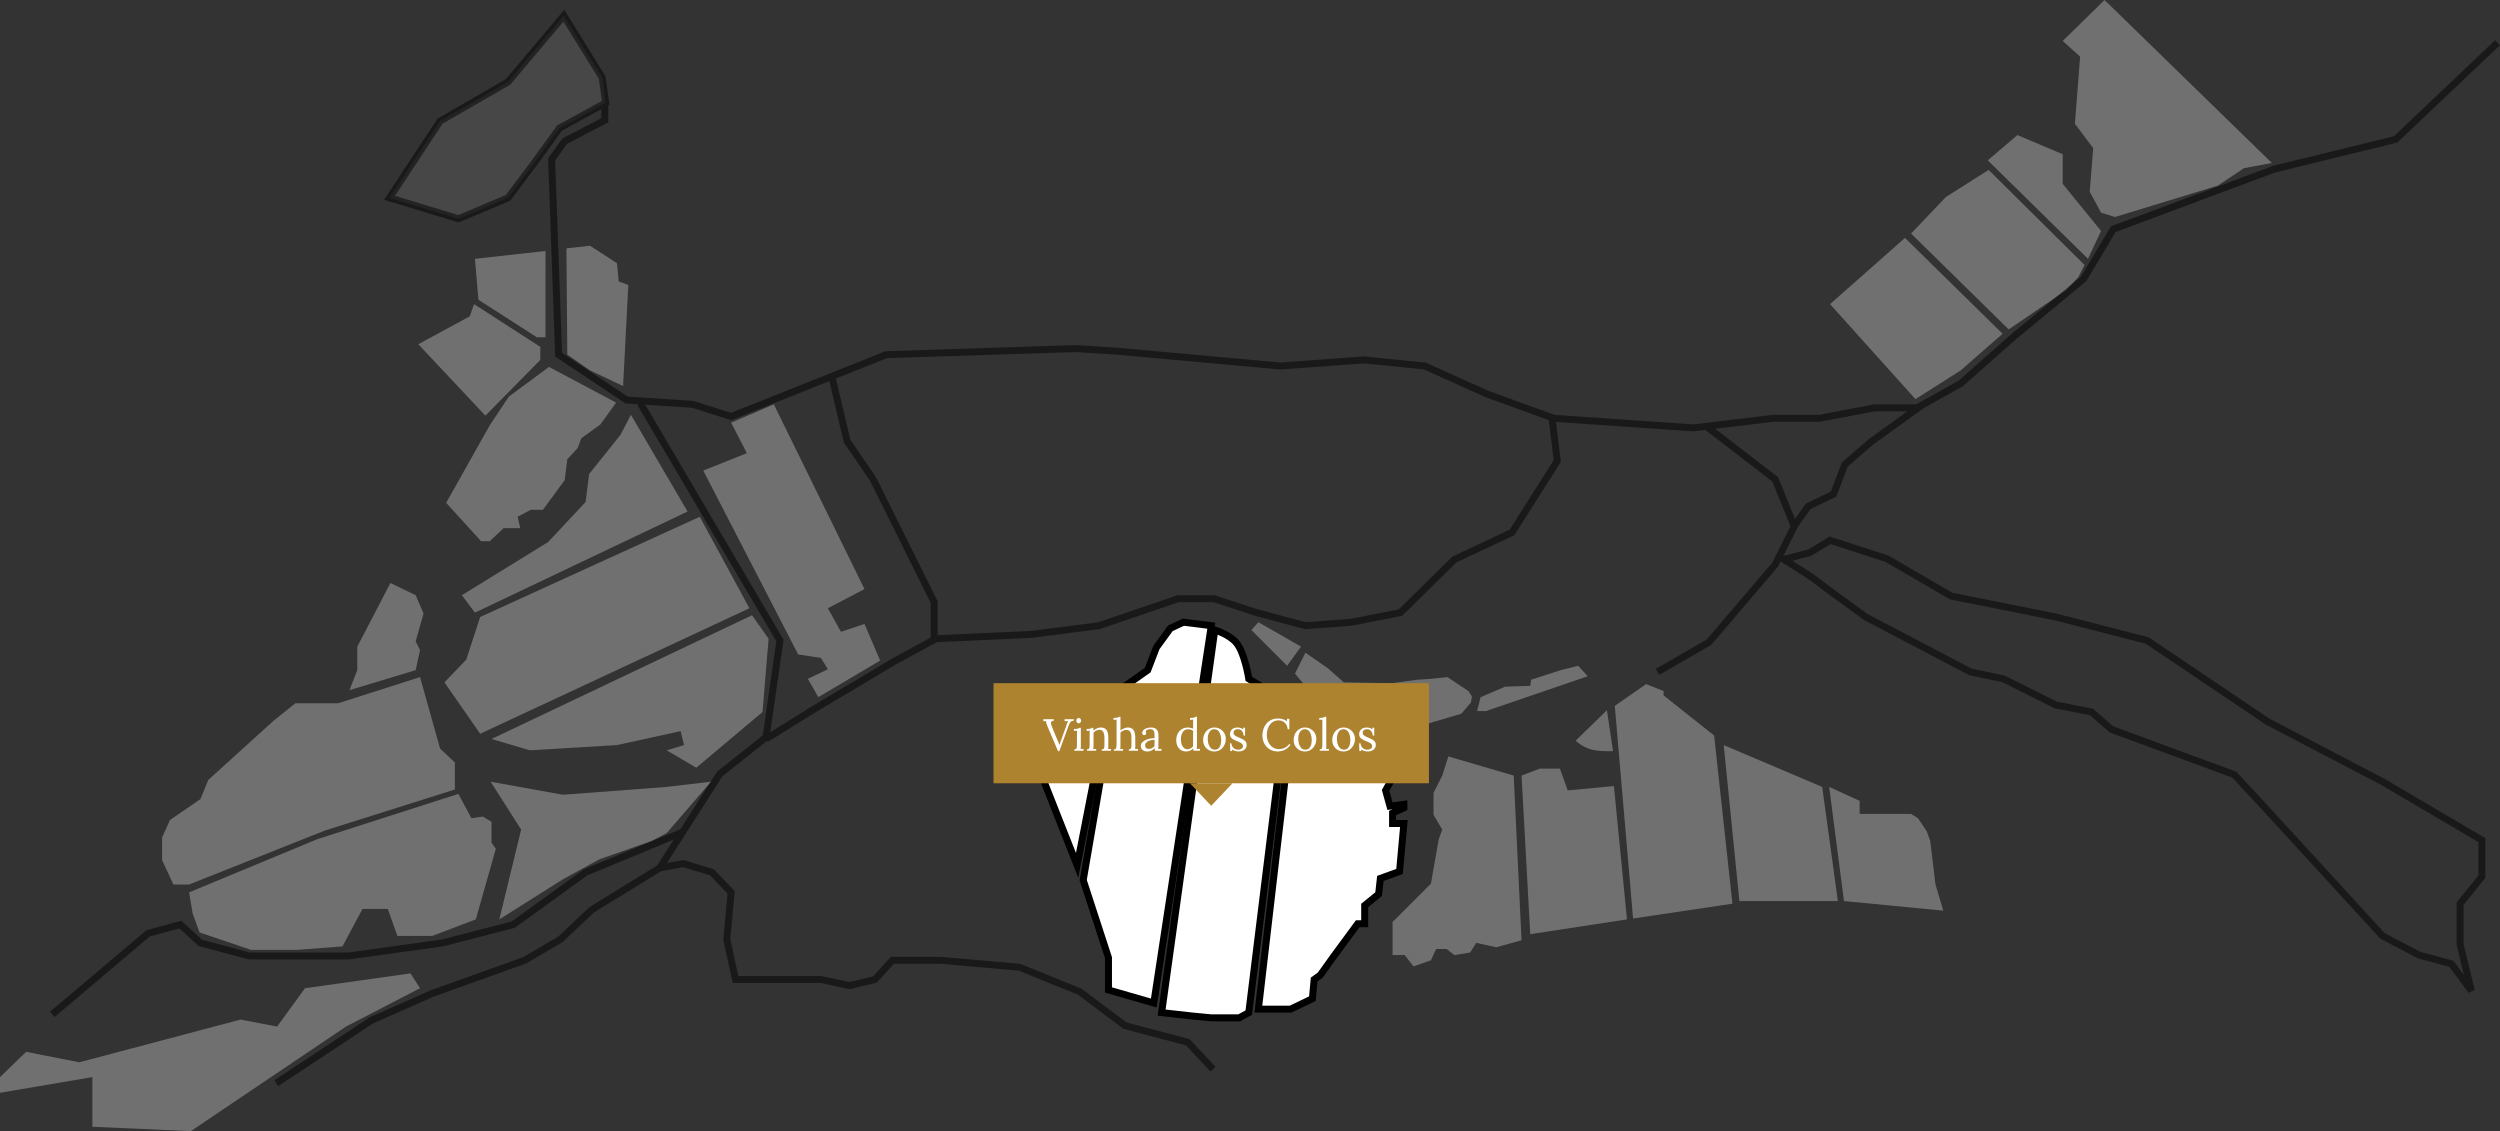 <svg width="999" height="452" viewBox="0 0 999 452" fill="none" xmlns="http://www.w3.org/2000/svg">
<rect x="0" y="0" width="999" height="452" fill="#333333" stroke="none"/>
<g opacity="0.3">
<path d="M591.64 278.582L590.247 284.154H593.729L634.472 270.224L630.642 266.046L623.677 267.787L611.837 271.617L611.489 274.055L601.39 274.403L591.64 278.582Z" fill="white"/>
<path d="M521.647 260.823L517.468 269.18L530.004 284.154L538.361 291.467H539.754L545.326 293.208H556.818L583.979 285.199L587.81 280.672L588.158 278.234L586.765 276.145L578.408 270.573L571.791 271.27L566.22 271.618L556.121 273.011L536.969 272.663L530.7 267.091L521.647 260.823Z" fill="white"/>
<path d="M502.842 248.634L500.056 251.768L514.334 266.046L519.905 258.385L502.842 248.634Z" fill="white"/>
</g>
<g opacity="0.3">
<path d="M845.152 86.709L839.58 84.968L835.053 76.61L836.446 59.199L829.133 49.448L831.222 22.635L824.258 16.367L840.973 0L907.833 65.119L896.689 67.208L886.242 74.173L845.152 86.709Z" fill="white"/>
<path d="M806.151 53.974L794.312 64.073L834.358 103.422L839.581 92.279L824.259 73.475V61.635L806.151 53.974Z" fill="white"/>
<path d="M731.281 121.531L761.229 95.066L800.23 133.371L783.515 147.997L765.408 159.488L731.281 121.531Z" fill="white"/>
<path d="M777.596 78.699L763.666 93.325L802.668 131.63L825.651 115.96L830.526 110.736L832.964 105.861L794.659 67.904L777.596 78.699Z" fill="white"/>
</g>
<g opacity="0.3">
<path d="M203.363 158.449L219.381 146.609L246.195 160.886L239.927 169.592L232.266 175.164L230.873 178.994L226.694 183.521L225.65 191.879L216.944 203.719H214.854H212.069L206.845 206.504L207.89 211.031H201.274L195.702 216.255H192.22L178.291 200.933L195.702 169.94L203.363 158.449Z" fill="white"/>
</g>
<g opacity="0.3">
<path d="M187.695 126.409L167.15 137.552L193.963 166.107L215.902 143.82V138.597L189.437 121.533L187.695 126.409Z" fill="white"/>
<path d="M217.992 100.291L189.785 103.425L191.178 119.791L214.509 134.765H217.992V100.291Z" fill="white"/>
</g>
<g opacity="0.3">
<path d="M298.431 181.075L292.163 168.887L309.226 161.574L345.442 235.399L330.817 243.06L336.04 252.462L345.442 249.328L351.71 263.954L326.986 278.579L322.807 271.266L330.817 267.436L328.031 262.909L318.955 261.516L281.02 188.04L298.431 181.075Z" fill="white"/>
</g>
<g opacity="0.3">
<path d="M246.546 105.164L235.751 98.199L226.349 99.244L226.697 141.728L235.751 147.996L248.984 154.264L251.073 113.869L247.243 112.477L246.546 105.164Z" fill="white"/>
</g>
<g opacity="0.3">
<path d="M300.519 245.849L196.399 295.298L211.721 299.824L246.544 297.735L271.964 292.163L273.357 297.735L266.393 299.824L278.233 306.789L304.698 284.502L307.135 255.251L300.519 245.849Z" fill="white"/>
<path d="M299.475 243.062L279.626 206.498L191.873 246.545L186.301 263.608L177.595 272.662L191.873 293.207L299.475 243.062Z" fill="white"/>
<path d="M274.751 204.409L252.116 165.756L247.937 173.765L235.401 189.436L234.008 200.579L219.034 216.597L184.56 237.839L189.783 244.804L274.751 204.409Z" fill="white"/>
</g>
<g opacity="0.3">
<path d="M126.755 335.343L75.566 356.585L76.959 364.942L79.745 372.603L100.29 379.568H118.746L136.854 378.175L144.863 363.201H154.962L158.792 373.996H172.722L190.133 367.38L198.142 339.173L196.401 336.736V328.378L192.919 326.289L188.392 326.985L183.168 317.235L126.755 335.343Z" fill="white"/>
<path d="M142.774 267.785L139.64 275.794L166.105 267.785L167.846 259.776L166.105 256.294L169.239 245.15L166.105 237.838L156.006 232.962L142.774 258.383V267.785Z" fill="white"/>
<path d="M64.77 343.699L69.297 353.449H75.566L129.889 331.859L181.775 315.492V304.697L175.855 299.126L167.846 270.571L135.113 281.018H118.049L109.344 287.982L83.227 311.662L80.093 319.323L67.905 327.68L64.77 334.645V343.699Z" fill="white"/>
<path d="M208.24 331.511L199.534 367.379L224.955 351.36L239.58 343.351L260.474 336.038L266.394 332.904L284.153 312.359L266.394 314.448L224.955 317.582L196.052 312.359L208.24 331.511Z" fill="white"/>
</g>
<path d="M516.424 286.592L502.843 403.248H515.728L524.433 399.07L525.13 391.409L527.567 389.668L532.791 382.355L542.541 369.122H545.327V361.809L550.899 357.282L551.595 351.014L559.256 348.228L560.997 329.076H556.47V324.897L560.997 322.808V321.415L555.426 322.111L553.685 315.843L557.167 309.575H560.997V306.093L534.184 302.959L516.424 286.592Z" fill="white" stroke="black" stroke-width="2.79"/>
<path d="M485.431 251.767L464.189 404.639L476.725 406.032L484.038 406.729H495.181L499.012 404.639L514.334 280.67L499.012 271.268C499.012 271.268 497.49 261.198 494.137 256.991C491.315 253.451 485.431 251.767 485.431 251.767Z" fill="white" stroke="black" stroke-width="2.79"/>
<path d="M442.947 382.702L432.848 351.71L445.733 276.841L458.617 267.787L462.099 258.733L467.671 251.072L472.894 248.634L484.038 250.027L461.055 400.81L442.947 395.587V382.702Z" fill="white" stroke="black" stroke-width="2.79"/>
<path d="M431.804 283.457L409.518 292.859L430.411 345.79L442.599 283.457H431.804Z" fill="white" stroke="black" stroke-width="2.79"/>
<g opacity="0.3">
<path d="M736.852 360.068L730.933 314.45L743.121 320.021V325.245H763.666L766.452 326.986L769.934 332.209L771.327 336.04L773.416 353.451L776.551 363.898L736.852 360.068Z" fill="white"/>
<path d="M688.797 297.737L695.065 360.07H734.415L728.147 314.452L688.797 297.737Z" fill="white"/>
<path d="M645.268 282.065L652.58 367.033L692.278 361.113L684.966 293.905L664.768 277.886V276.145L657.804 273.359L645.268 282.065Z" fill="white"/>
<path d="M615.321 307.139L608.008 309.925L611.49 373.303L650.143 367.383L644.92 314.104L626.464 315.845L623.33 307.139H615.321Z" fill="white"/>
<path d="M604.873 309.922L578.756 302.261L576.319 309.922L572.836 316.887V325.592L576.319 331.512L574.926 335.343L571.792 353.102L556.47 368.424V381.657H561.345L564.827 386.184L571.792 383.746L573.881 379.219H578.06L581.194 381.657L587.462 380.612L589.9 376.782L597.909 378.523L608.007 375.737L604.873 309.922Z" fill="white"/>
<path d="M644.571 300.173L642.134 283.807L629.598 295.995C633.812 299.609 637.247 300.344 644.571 300.173Z" fill="white"/>
</g>
<g opacity="0.3">
<path d="M121.88 394.891L110.737 410.213L96.111 407.427L31.689 424.49L10.447 420.312L0 430.41V436.678L36.912 430.41V450.259L76.262 452L138.247 410.213L167.846 394.891L164.015 388.971L121.88 394.891Z" fill="white"/>
</g>
<path d="M240.627 30.992L242.02 41.09L223.564 51.189L213.465 65.118L203.018 79.047L183.169 87.405L155.659 79.047L175.856 48.403L203.018 32.733L225.305 6.268L240.627 30.992Z" fill="white" fill-opacity="0.1"/>
<path fill-rule="evenodd" clip-rule="evenodd" d="M225.477 3.901L226.489 5.534L241.811 30.258L241.966 30.509L242.007 30.802L243.4 40.9L243.531 41.851L243.064 42.107V48.055V48.899L242.316 49.29L226.593 57.493L221.839 64.149L224.582 140.965L250.84 158.471L276.934 160.187L277.103 160.198L277.265 160.25L292.112 164.974L353.633 140.434L353.86 140.344L354.104 140.336L429.67 137.898L429.736 137.896L429.802 137.9L446.517 138.945L446.536 138.946L446.556 138.948L511.561 144.858L544.877 142.428L544.997 142.42L545.117 142.432L569.493 144.869L569.719 144.892L569.927 144.985L594.603 156.107L621.183 165.773L676.573 169.581L708.48 165.766L708.562 165.756H708.646H726.97L748.779 161.602L748.908 161.577H749.04H765.74L782.704 152.077L803.486 133.72L803.503 133.705L803.52 133.69L831.542 110.512L843.258 90.87L843.509 90.449L843.968 90.278L908.39 66.251L908.466 66.222L908.546 66.203L956.59 54.451L997.064 16.052L998.982 18.073L958.239 56.726L957.971 56.981L957.611 57.069L909.287 68.889L845.4 92.717L833.811 112.146L833.688 112.352L833.503 112.506L805.33 135.808L805.296 135.837L784.437 154.264L784.325 154.362L784.195 154.435L768.273 163.352L768.311 163.404L748.513 177.645L738.378 186.429L733.976 197.942L733.778 198.458L733.28 198.699L723.502 203.419L718.529 210.381L718.532 210.388L718.25 210.952L712.64 222.171L722.718 219.483L730.556 214.713L731.101 214.381L731.708 214.577L754.343 221.89L754.486 221.936L754.615 222.011L780.184 236.868L821.744 245.181L821.782 245.188L821.818 245.197L858.382 254.6L858.615 254.659L858.814 254.794L906.805 287.135L952.702 311.127L952.733 311.143L952.763 311.161L992.461 334.492L993.148 334.896V335.693V350.318V350.81L992.839 351.193L984.442 361.605V377.312L988.929 395.605L986.458 396.766L978.736 386.36L966.319 383.004L966.172 382.964L966.036 382.893L951.411 375.232L951.195 375.119L951.03 374.939L905.069 324.8L905.064 324.794L892.063 310.767L843.276 292.775L843.036 292.686L842.844 292.519L835.116 285.799L821.205 283.085L821.018 283.048L820.848 282.963L800.115 272.597L787.058 269.848L786.869 269.808L786.697 269.718L744.91 247.78L744.82 247.733L744.738 247.673L733.247 239.315L733.236 239.308L722.482 231.329L712.079 224.74L711.529 224.392L710.589 226.274L710.512 226.426L710.402 226.555L683.937 257.548L683.781 257.73L683.573 257.85L663.027 269.69L661.636 267.276L681.974 255.556L708.173 224.876L715.476 210.27L708.195 192.399L681.425 171.806L676.774 172.362L676.644 172.378L676.513 172.369L621.777 168.606L623.668 184.044L623.728 184.539L623.462 184.96L605.354 213.514L605.137 213.857L604.77 214.029L582.002 224.723L560.581 245.798L560.283 246.091L559.873 246.172L540.372 250.003L540.291 250.019L540.208 250.025L521.752 251.418L521.516 251.436L521.287 251.374L501.786 246.151L501.75 246.141L501.714 246.129L484.862 240.627H471.037L439.566 251.347L439.434 251.392L439.294 251.41L412.133 254.893L412.076 254.9L412.019 254.902L374.352 256.615L373.968 256.823L357.973 265.516L325.275 284.996L306.831 296.48L306.545 296.02L288.687 310.172L266.512 344.88L272.759 343.723L273.093 343.662L273.417 343.76L284.909 347.242L285.258 347.348L285.511 347.612L293.172 355.622L293.611 356.081L293.553 356.713L291.831 375.303L295.029 390.014H328.033H328.179L328.322 390.045L339.505 392.417L348.88 390.154L355.557 382.809L355.972 382.353H356.588H376.089H376.15L376.212 382.359L407.552 385.145L407.76 385.163L407.953 385.241L431.981 394.992L432.148 395.06L432.293 395.168L450.183 408.586L474.993 415.133L475.38 415.235L475.654 415.528L485.753 426.323L483.719 428.226L473.894 417.724L449.209 411.21L448.947 411.141L448.729 410.978L430.766 397.505L407.098 387.901L376.027 385.139H357.204L350.654 392.344L350.366 392.661L349.95 392.761L339.852 395.199L339.545 395.273L339.236 395.208L327.887 392.8H293.907H292.784L292.546 391.703L289.063 375.685L289.018 375.475L289.038 375.26L290.72 357.088L283.751 349.802L272.933 346.524L264.12 348.156L237.301 364.66L224.869 376.402L224.754 376.511L224.617 376.591L210.339 384.948L210.227 385.014L210.106 385.058L173.241 398.273L149.018 409.001L111.158 434.009L109.623 431.684L147.58 406.612L147.677 406.548L147.783 406.5L172.159 395.705L172.206 395.685L172.253 395.668L209.044 382.479L223.072 374.267L235.493 362.536L235.597 362.438L235.719 362.363L262.609 345.815L269.199 335.501L234.695 349.799L205.924 370.598L205.712 370.751L205.458 370.817L177.251 378.13L177.173 378.15L177.093 378.161L139.485 383.385L139.389 383.398H139.293H99.595H99.412L99.235 383.351L79.734 378.127L79.406 378.039L79.155 377.81L71.71 371.013L59.863 374.215L21.795 406.4L19.996 404.273L58.301 371.887L58.538 371.687L58.837 371.606L71.722 368.124L72.46 367.925L73.024 368.44L80.783 375.524L99.778 380.612H139.197L176.63 375.413L204.505 368.186L233.195 347.446L233.327 347.351L233.478 347.288L271.819 331.399L286.465 308.476L286.591 308.279L286.774 308.134L304.795 293.853L310.218 256.232L254.749 161.935L255.384 161.561L250.286 161.226L249.914 161.202L249.605 160.995L222.443 142.887L221.849 142.491L221.823 141.778L219.038 63.775L219.021 63.301L219.296 62.916L224.52 55.603L224.713 55.331L225.009 55.177L240.279 47.211V43.631L224.507 52.261L214.593 65.936L214.586 65.945L214.579 65.954L204.132 79.883L203.906 80.185L203.559 80.331L183.71 88.689L183.246 88.884L182.764 88.737L155.254 80.38L153.47 79.838L154.496 78.281L174.693 47.637L174.875 47.361L175.16 47.197L202.11 31.649L224.239 5.37L225.477 3.901ZM717.286 207.329L721.442 201.51L721.649 201.22L721.97 201.065L731.571 196.431L735.9 185.107L736.025 184.781L736.289 184.552L746.736 175.498L746.784 175.457L746.835 175.42L762.207 164.363H749.171L727.362 168.517L727.233 168.542H727.102H708.728L685.379 171.334L710.192 190.421L710.491 190.65L710.633 190.999L717.286 207.329ZM411.835 252.122L374.696 253.81V240.626V240.299L374.55 240.006L350.174 190.906L350.132 190.82L350.078 190.741L339.776 175.632L334.021 151.257L354.438 143.113L429.694 140.685L446.323 141.724L511.422 147.642L511.536 147.653L511.65 147.644L544.96 145.216L568.989 147.619L593.506 158.668L593.554 158.69L593.602 158.708L618.884 167.901L620.842 183.888L603.218 211.68L580.602 222.303L580.387 222.404L580.217 222.57L558.925 243.519L539.916 247.253L521.779 248.622L502.543 243.47L485.516 237.91L485.305 237.841H485.083H470.806H470.575L470.357 237.915L438.801 248.665L411.835 252.122ZM292.681 167.746L331.405 152.3L337.124 176.523L337.184 176.775L337.329 176.988L347.722 192.231L371.91 240.952V254.771L356.619 263.081L356.595 263.094L356.571 263.108L323.838 282.609L323.826 282.616L323.814 282.623L307.79 292.601L313.045 256.145L313.115 255.662L312.867 255.24L257.857 161.724L276.582 162.956L291.742 167.78L292.217 167.931L292.681 167.746ZM225.133 8.634L204.084 33.63L203.926 33.817L203.714 33.94L176.838 49.445L157.848 78.257L183.092 85.926L202.13 77.91L212.344 64.291L222.436 50.371L222.62 50.118L222.895 49.967L240.509 40.329L239.287 31.475L225.133 8.634ZM731.459 217.424L723.995 221.967L723.824 222.072L723.63 222.123L716.258 224.089L724.016 229.003L724.06 229.03L724.101 229.061L734.891 237.066L746.295 245.36L787.821 267.162L800.865 269.908L801.04 269.945L801.201 270.025L821.924 280.387L836.015 283.136L836.381 283.208L836.663 283.452L844.479 290.249L893.34 308.269L893.653 308.384L893.88 308.629L907.112 322.906L907.118 322.912L952.919 372.877L967.193 380.354L979.93 383.797L980.397 383.923L980.686 384.311L984.577 389.556L981.696 377.812L981.656 377.649V377.48V361.114V360.622L981.965 360.239L990.362 349.827V336.49L951.381 313.58L905.445 289.568L905.377 289.532L905.312 289.489L857.456 257.238L821.161 247.905L779.411 239.555L779.184 239.509L778.984 239.393L753.344 224.495L731.459 217.424Z" fill="black" fill-opacity="0.5"/>
<rect width="174" height="40" transform="translate(397 273)" fill="#AD8330"/>
<path d="M422.796 300.18L418.71 290.604C418.446 289.992 418.26 289.5 418.152 289.128C418.044 288.744 417.972 288.42 417.936 288.156C417.768 288.168 417.6 288.174 417.432 288.174C417.264 288.174 417.096 288.18 416.928 288.192V287.4H421.104L421.086 288.012C420.486 288.048 420.126 288.234 420.006 288.57C419.886 288.894 419.946 289.356 420.186 289.956C420.474 290.664 420.75 291.348 421.014 292.008C421.278 292.668 421.572 293.382 421.896 294.15C422.184 294.822 422.46 295.47 422.724 296.094C423 296.706 423.21 297.216 423.354 297.624H423.39C423.522 297.204 423.654 296.802 423.786 296.418C423.93 296.034 424.098 295.578 424.29 295.05C424.65 294.042 424.95 293.19 425.19 292.494C425.442 291.798 425.658 291.204 425.838 290.712C426.018 290.22 426.168 289.8 426.288 289.452C426.396 289.14 426.492 288.876 426.576 288.66C426.66 288.444 426.738 288.264 426.81 288.12C426.582 288.132 426.354 288.144 426.126 288.156C425.898 288.168 425.664 288.18 425.424 288.192V287.4H429.078V287.994C428.55 288.018 428.142 288.156 427.854 288.408C427.578 288.66 427.326 289.11 427.098 289.758C427.074 289.818 427.044 289.902 427.008 290.01C426.972 290.106 426.912 290.268 426.828 290.496C426.744 290.724 426.624 291.06 426.468 291.504C426.312 291.936 426.096 292.524 425.82 293.268C425.556 294.012 425.214 294.948 424.794 296.076C424.386 297.204 423.888 298.572 423.3 300.18H422.796ZM429.288 299.46C429.66 299.46 429.918 299.37 430.062 299.19C430.206 298.998 430.29 298.74 430.314 298.416C430.338 298.08 430.35 297.696 430.35 297.264V293.16C430.35 292.968 430.356 292.788 430.368 292.62C430.38 292.44 430.398 292.23 430.422 291.99C430.206 292.002 429.99 292.014 429.774 292.026C429.57 292.038 429.36 292.05 429.144 292.062V291.306C429.672 291.306 430.08 291.282 430.368 291.234C430.656 291.186 430.872 291.126 431.016 291.054C431.172 290.982 431.292 290.904 431.376 290.82H431.898V298.092C431.898 298.332 431.892 298.548 431.88 298.74C431.88 298.92 431.862 299.112 431.826 299.316C432.018 299.304 432.204 299.298 432.384 299.298C432.576 299.286 432.768 299.274 432.96 299.262V300H429.288V299.46ZM431.034 289.038C430.782 289.038 430.56 288.936 430.368 288.732C430.176 288.528 430.08 288.276 430.08 287.976C430.08 287.676 430.176 287.424 430.368 287.22C430.572 287.004 430.8 286.896 431.052 286.896C431.328 286.896 431.556 287.004 431.736 287.22C431.928 287.424 432.024 287.676 432.024 287.976C432.024 288.276 431.922 288.528 431.718 288.732C431.526 288.936 431.298 289.038 431.034 289.038ZM434.351 300V299.46C434.723 299.46 434.981 299.37 435.125 299.19C435.269 298.998 435.353 298.74 435.377 298.416C435.401 298.08 435.413 297.696 435.413 297.264L435.431 293.16C435.431 292.968 435.431 292.776 435.431 292.584C435.443 292.392 435.467 292.194 435.503 291.99C435.287 292.002 435.071 292.014 434.855 292.026C434.651 292.038 434.441 292.05 434.225 292.062V291.306C434.753 291.306 435.149 291.282 435.413 291.234C435.689 291.186 435.893 291.126 436.025 291.054C436.157 290.982 436.265 290.904 436.349 290.82H436.871C436.883 290.904 436.889 291 436.889 291.108C436.901 291.216 436.913 291.336 436.925 291.468C436.937 291.6 436.943 291.75 436.943 291.918C437.207 291.69 437.495 291.486 437.807 291.306C438.131 291.126 438.467 290.982 438.815 290.874C439.175 290.766 439.529 290.712 439.877 290.712C440.921 290.712 441.683 291.042 442.163 291.702C442.643 292.35 442.883 293.364 442.883 294.744V298.092C442.883 298.332 442.877 298.548 442.865 298.74C442.865 298.92 442.847 299.112 442.811 299.316C443.003 299.304 443.189 299.298 443.369 299.298C443.561 299.286 443.753 299.274 443.945 299.262V300H440.273V299.46C440.645 299.46 440.903 299.37 441.047 299.19C441.191 298.998 441.275 298.74 441.299 298.416C441.323 298.08 441.335 297.696 441.335 297.264V294.744C441.323 293.712 441.149 292.932 440.813 292.404C440.489 291.876 439.973 291.618 439.265 291.63C438.833 291.642 438.407 291.756 437.987 291.972C437.579 292.188 437.237 292.464 436.961 292.8C436.973 292.896 436.979 293.004 436.979 293.124C436.979 293.244 436.979 293.37 436.979 293.502L436.961 298.092C436.961 298.332 436.955 298.548 436.943 298.74C436.943 298.92 436.925 299.112 436.889 299.316C437.081 299.304 437.267 299.298 437.447 299.298C437.639 299.286 437.831 299.274 438.023 299.262V300H434.351ZM451.062 299.46C451.434 299.46 451.692 299.37 451.836 299.19C451.98 298.998 452.064 298.74 452.088 298.416C452.112 298.08 452.124 297.696 452.124 297.264V294.744C452.124 293.712 451.956 292.938 451.62 292.422C451.296 291.906 450.78 291.654 450.072 291.666C449.628 291.678 449.19 291.786 448.758 291.99C448.338 292.194 447.996 292.458 447.732 292.782V298.092C447.732 298.332 447.726 298.548 447.714 298.74C447.702 298.92 447.678 299.112 447.642 299.316C447.834 299.304 448.02 299.298 448.2 299.298C448.392 299.286 448.584 299.274 448.776 299.262V300H445.104V299.46C445.476 299.46 445.734 299.37 445.878 299.19C446.022 298.998 446.106 298.74 446.13 298.416C446.166 298.08 446.184 297.696 446.184 297.264V288.75C446.184 288.558 446.184 288.378 446.184 288.21C446.196 288.03 446.214 287.82 446.238 287.58C446.022 287.592 445.806 287.604 445.59 287.616C445.386 287.628 445.176 287.64 444.96 287.652V286.896C445.488 286.896 445.896 286.872 446.184 286.824C446.484 286.776 446.706 286.716 446.85 286.644C447.006 286.572 447.126 286.494 447.21 286.41H447.732V291.9C447.996 291.672 448.29 291.474 448.614 291.306C448.95 291.126 449.292 290.982 449.64 290.874C450 290.766 450.348 290.712 450.684 290.712C451.728 290.712 452.478 291.042 452.934 291.702C453.402 292.35 453.642 293.364 453.654 294.744L453.672 298.092C453.672 298.332 453.666 298.548 453.654 298.74C453.654 298.92 453.636 299.112 453.6 299.316C453.792 299.304 453.978 299.298 454.158 299.298C454.35 299.286 454.542 299.274 454.734 299.262V300H451.062V299.46ZM461.532 300C461.496 299.796 461.472 299.616 461.46 299.46C461.448 299.304 461.43 299.142 461.406 298.974C460.998 299.382 460.554 299.706 460.074 299.946C459.606 300.174 459.108 300.288 458.58 300.288C457.668 300.288 456.99 300.084 456.546 299.676C456.102 299.256 455.88 298.746 455.88 298.146C455.88 297.594 456.048 297.12 456.384 296.724C456.732 296.316 457.176 295.986 457.716 295.734C458.268 295.47 458.862 295.278 459.498 295.158C460.146 295.026 460.77 294.966 461.37 294.978V293.862C461.37 293.442 461.334 293.046 461.262 292.674C461.19 292.302 461.034 291.996 460.794 291.756C460.554 291.516 460.17 291.39 459.642 291.378C459.294 291.366 458.934 291.432 458.562 291.576C458.202 291.72 457.938 291.966 457.77 292.314C457.866 292.41 457.926 292.524 457.95 292.656C457.986 292.776 458.004 292.89 458.004 292.998C458.004 293.142 457.944 293.31 457.824 293.502C457.704 293.682 457.494 293.766 457.194 293.754C456.942 293.754 456.75 293.67 456.618 293.502C456.486 293.322 456.42 293.112 456.42 292.872C456.42 292.464 456.57 292.098 456.87 291.774C457.182 291.45 457.608 291.192 458.148 291C458.688 290.808 459.3 290.712 459.984 290.712C460.992 290.712 461.736 290.982 462.216 291.522C462.696 292.05 462.93 292.89 462.918 294.042C462.918 294.486 462.918 294.936 462.918 295.392C462.918 295.836 462.912 296.286 462.9 296.742C462.9 297.186 462.9 297.636 462.9 298.092C462.9 298.284 462.894 298.476 462.882 298.668C462.87 298.86 462.852 299.076 462.828 299.316C463.044 299.304 463.254 299.292 463.458 299.28C463.674 299.268 463.89 299.256 464.106 299.244V300H461.532ZM461.37 295.59C460.962 295.602 460.53 295.656 460.074 295.752C459.63 295.836 459.216 295.968 458.832 296.148C458.46 296.328 458.154 296.568 457.914 296.868C457.686 297.156 457.578 297.51 457.59 297.93C457.614 298.374 457.758 298.71 458.022 298.938C458.298 299.154 458.622 299.262 458.994 299.262C459.486 299.262 459.912 299.172 460.272 298.992C460.644 298.8 461.01 298.536 461.37 298.2C461.358 298.068 461.352 297.924 461.352 297.768C461.352 297.612 461.352 297.45 461.352 297.282C461.352 297.222 461.352 297.03 461.352 296.706C461.364 296.382 461.37 296.01 461.37 295.59ZM473.921 300.288C473.189 300.288 472.529 300.108 471.941 299.748C471.353 299.376 470.885 298.848 470.537 298.164C470.201 297.48 470.033 296.676 470.033 295.752C470.033 294.768 470.231 293.898 470.627 293.142C471.023 292.386 471.569 291.792 472.265 291.36C472.973 290.928 473.771 290.712 474.659 290.712C475.055 290.712 475.445 290.766 475.829 290.874C476.225 290.97 476.537 291.084 476.765 291.216V288.75C476.765 288.558 476.765 288.378 476.765 288.21C476.777 288.03 476.795 287.82 476.819 287.58C476.603 287.592 476.387 287.604 476.171 287.616C475.967 287.628 475.757 287.64 475.541 287.652V286.896C476.069 286.896 476.477 286.872 476.765 286.824C477.053 286.776 477.269 286.716 477.413 286.644C477.569 286.572 477.689 286.494 477.773 286.41H478.295V298.092C478.295 298.284 478.289 298.476 478.277 298.668C478.265 298.86 478.247 299.076 478.223 299.316C478.439 299.304 478.649 299.292 478.853 299.28C479.069 299.268 479.285 299.256 479.501 299.244V300H476.927C476.891 299.82 476.861 299.658 476.837 299.514C476.825 299.358 476.813 299.208 476.801 299.064C476.465 299.436 476.051 299.736 475.559 299.964C475.067 300.18 474.521 300.288 473.921 300.288ZM474.569 299.406C474.965 299.406 475.361 299.292 475.757 299.064C476.165 298.836 476.501 298.554 476.765 298.218C476.753 298.074 476.747 297.924 476.747 297.768C476.747 297.6 476.747 297.42 476.747 297.228L476.765 292.044C476.477 291.828 476.159 291.672 475.811 291.576C475.475 291.468 475.127 291.414 474.767 291.414C474.167 291.414 473.645 291.588 473.201 291.936C472.757 292.284 472.421 292.77 472.193 293.394C471.965 294.018 471.863 294.75 471.887 295.59C471.911 296.322 472.025 296.976 472.229 297.552C472.445 298.128 472.745 298.584 473.129 298.92C473.525 299.244 474.005 299.406 474.569 299.406ZM485.291 300.288C484.451 300.288 483.689 300.096 483.005 299.712C482.321 299.316 481.775 298.776 481.367 298.092C480.971 297.396 480.773 296.604 480.773 295.716C480.773 294.768 480.971 293.916 481.367 293.16C481.763 292.404 482.303 291.81 482.987 291.378C483.671 290.934 484.439 290.712 485.291 290.712C486.131 290.712 486.893 290.916 487.577 291.324C488.261 291.72 488.807 292.26 489.215 292.944C489.623 293.628 489.827 294.408 489.827 295.284C489.827 296.208 489.623 297.054 489.215 297.822C488.819 298.578 488.279 299.178 487.595 299.622C486.911 300.066 486.143 300.288 485.291 300.288ZM485.435 299.568C486.071 299.568 486.575 299.388 486.947 299.028C487.319 298.668 487.583 298.2 487.739 297.624C487.907 297.048 487.991 296.442 487.991 295.806C487.991 295.266 487.937 294.738 487.829 294.222C487.733 293.694 487.577 293.22 487.361 292.8C487.145 292.368 486.863 292.026 486.515 291.774C486.179 291.522 485.771 291.396 485.291 291.396C484.667 291.396 484.157 291.576 483.761 291.936C483.365 292.296 483.071 292.764 482.879 293.34C482.699 293.916 482.609 294.534 482.609 295.194C482.609 295.938 482.711 296.646 482.915 297.318C483.119 297.978 483.431 298.518 483.851 298.938C484.271 299.358 484.799 299.568 485.435 299.568ZM495.046 300.288C494.446 300.288 493.912 300.204 493.444 300.036C492.976 299.88 492.592 299.7 492.292 299.496L492.364 300.126H491.608L491.5 297.03H492.058C492.082 297.522 492.22 297.966 492.472 298.362C492.724 298.746 493.048 299.046 493.444 299.262C493.84 299.478 494.266 299.586 494.722 299.586C495.034 299.586 495.34 299.538 495.64 299.442C495.94 299.334 496.192 299.178 496.396 298.974C496.6 298.758 496.702 298.488 496.702 298.164C496.702 297.828 496.6 297.552 496.396 297.336C496.204 297.108 495.946 296.91 495.622 296.742C495.298 296.574 494.95 296.418 494.578 296.274C494.218 296.13 493.858 295.98 493.498 295.824C493.138 295.668 492.802 295.482 492.49 295.266C492.19 295.05 491.95 294.786 491.77 294.474C491.59 294.162 491.5 293.778 491.5 293.322C491.5 293.07 491.548 292.794 491.644 292.494C491.74 292.194 491.902 291.912 492.13 291.648C492.358 291.372 492.67 291.15 493.066 290.982C493.462 290.802 493.966 290.712 494.578 290.712C494.902 290.712 495.262 290.766 495.658 290.874C496.054 290.982 496.438 291.186 496.81 291.486L496.774 290.802H497.53V293.952H496.954C496.93 293.532 496.834 293.13 496.666 292.746C496.498 292.35 496.252 292.026 495.928 291.774C495.604 291.51 495.184 291.378 494.668 291.378C494.116 291.378 493.684 291.516 493.372 291.792C493.06 292.068 492.904 292.386 492.904 292.746C492.904 293.118 493.018 293.43 493.246 293.682C493.486 293.922 493.792 294.132 494.164 294.312C494.536 294.492 494.932 294.666 495.352 294.834C495.808 295.026 496.252 295.236 496.684 295.464C497.116 295.692 497.47 295.98 497.746 296.328C498.022 296.664 498.16 297.102 498.16 297.642C498.16 298.242 498.004 298.74 497.692 299.136C497.392 299.532 497.002 299.82 496.522 300C496.054 300.192 495.562 300.288 495.046 300.288ZM514.569 291.414C514.449 290.286 514.053 289.41 513.381 288.786C512.721 288.162 511.869 287.85 510.825 287.85C510.189 287.85 509.589 287.988 509.025 288.264C508.473 288.528 507.987 288.912 507.567 289.416C507.147 289.92 506.817 290.526 506.577 291.234C506.337 291.942 506.217 292.74 506.217 293.628C506.217 294.756 506.433 295.752 506.865 296.616C507.297 297.48 507.879 298.152 508.611 298.632C509.343 299.112 510.153 299.352 511.041 299.352C511.821 299.352 512.589 299.178 513.345 298.83C514.101 298.47 514.719 297.954 515.199 297.282L515.667 297.66C515.151 298.368 514.593 298.914 513.993 299.298C513.393 299.682 512.793 299.94 512.193 300.072C511.605 300.216 511.065 300.288 510.573 300.288C509.673 300.288 508.845 300.126 508.089 299.802C507.345 299.478 506.697 299.028 506.145 298.452C505.605 297.864 505.185 297.186 504.885 296.418C504.597 295.638 504.453 294.798 504.453 293.898C504.453 293.046 504.579 292.218 504.831 291.414C505.095 290.61 505.485 289.884 506.001 289.236C506.517 288.588 507.165 288.072 507.945 287.688C508.737 287.304 509.655 287.112 510.699 287.112C511.371 287.112 512.007 287.202 512.607 287.382C513.207 287.562 513.783 287.838 514.335 288.21L514.245 287.238H515.217V291.414H514.569ZM521.467 300.288C520.627 300.288 519.865 300.096 519.181 299.712C518.497 299.316 517.951 298.776 517.543 298.092C517.147 297.396 516.949 296.604 516.949 295.716C516.949 294.768 517.147 293.916 517.543 293.16C517.939 292.404 518.479 291.81 519.163 291.378C519.847 290.934 520.615 290.712 521.467 290.712C522.307 290.712 523.069 290.916 523.753 291.324C524.437 291.72 524.983 292.26 525.391 292.944C525.799 293.628 526.003 294.408 526.003 295.284C526.003 296.208 525.799 297.054 525.391 297.822C524.995 298.578 524.455 299.178 523.771 299.622C523.087 300.066 522.319 300.288 521.467 300.288ZM521.611 299.568C522.247 299.568 522.751 299.388 523.123 299.028C523.495 298.668 523.759 298.2 523.915 297.624C524.083 297.048 524.167 296.442 524.167 295.806C524.167 295.266 524.113 294.738 524.005 294.222C523.909 293.694 523.753 293.22 523.537 292.8C523.321 292.368 523.039 292.026 522.691 291.774C522.355 291.522 521.947 291.396 521.467 291.396C520.843 291.396 520.333 291.576 519.937 291.936C519.541 292.296 519.247 292.764 519.055 293.34C518.875 293.916 518.785 294.534 518.785 295.194C518.785 295.938 518.887 296.646 519.091 297.318C519.295 297.978 519.607 298.518 520.027 298.938C520.447 299.358 520.975 299.568 521.611 299.568ZM527.352 299.46C527.724 299.46 527.982 299.37 528.126 299.19C528.27 298.998 528.354 298.74 528.378 298.416C528.402 298.08 528.414 297.696 528.414 297.264V288.75C528.414 288.558 528.414 288.378 528.414 288.21C528.426 288.03 528.444 287.82 528.468 287.58C528.252 287.592 528.036 287.604 527.82 287.616C527.616 287.628 527.406 287.64 527.19 287.652V286.896C527.718 286.896 528.126 286.872 528.414 286.824C528.714 286.776 528.936 286.716 529.08 286.644C529.236 286.572 529.356 286.494 529.44 286.41H529.962L529.98 298.092C529.98 298.332 529.974 298.548 529.962 298.74C529.95 298.92 529.926 299.112 529.89 299.316C530.082 299.304 530.268 299.298 530.448 299.298C530.64 299.286 530.832 299.274 531.024 299.262V300H527.352V299.46ZM536.901 300.288C536.061 300.288 535.299 300.096 534.615 299.712C533.931 299.316 533.385 298.776 532.977 298.092C532.581 297.396 532.383 296.604 532.383 295.716C532.383 294.768 532.581 293.916 532.977 293.16C533.373 292.404 533.913 291.81 534.597 291.378C535.281 290.934 536.049 290.712 536.901 290.712C537.741 290.712 538.503 290.916 539.187 291.324C539.871 291.72 540.417 292.26 540.825 292.944C541.233 293.628 541.437 294.408 541.437 295.284C541.437 296.208 541.233 297.054 540.825 297.822C540.429 298.578 539.889 299.178 539.205 299.622C538.521 300.066 537.753 300.288 536.901 300.288ZM537.045 299.568C537.681 299.568 538.185 299.388 538.557 299.028C538.929 298.668 539.193 298.2 539.349 297.624C539.517 297.048 539.601 296.442 539.601 295.806C539.601 295.266 539.547 294.738 539.439 294.222C539.343 293.694 539.187 293.22 538.971 292.8C538.755 292.368 538.473 292.026 538.125 291.774C537.789 291.522 537.381 291.396 536.901 291.396C536.277 291.396 535.767 291.576 535.371 291.936C534.975 292.296 534.681 292.764 534.489 293.34C534.309 293.916 534.219 294.534 534.219 295.194C534.219 295.938 534.321 296.646 534.525 297.318C534.729 297.978 535.041 298.518 535.461 298.938C535.881 299.358 536.409 299.568 537.045 299.568ZM546.656 300.288C546.056 300.288 545.522 300.204 545.054 300.036C544.586 299.88 544.202 299.7 543.902 299.496L543.974 300.126H543.218L543.11 297.03H543.668C543.692 297.522 543.83 297.966 544.082 298.362C544.334 298.746 544.658 299.046 545.054 299.262C545.45 299.478 545.876 299.586 546.332 299.586C546.644 299.586 546.95 299.538 547.25 299.442C547.55 299.334 547.802 299.178 548.006 298.974C548.21 298.758 548.312 298.488 548.312 298.164C548.312 297.828 548.21 297.552 548.006 297.336C547.814 297.108 547.556 296.91 547.232 296.742C546.908 296.574 546.56 296.418 546.188 296.274C545.828 296.13 545.468 295.98 545.108 295.824C544.748 295.668 544.412 295.482 544.1 295.266C543.8 295.05 543.56 294.786 543.38 294.474C543.2 294.162 543.11 293.778 543.11 293.322C543.11 293.07 543.158 292.794 543.254 292.494C543.35 292.194 543.512 291.912 543.74 291.648C543.968 291.372 544.28 291.15 544.676 290.982C545.072 290.802 545.576 290.712 546.188 290.712C546.512 290.712 546.872 290.766 547.268 290.874C547.664 290.982 548.048 291.186 548.42 291.486L548.384 290.802H549.14V293.952H548.564C548.54 293.532 548.444 293.13 548.276 292.746C548.108 292.35 547.862 292.026 547.538 291.774C547.214 291.51 546.794 291.378 546.278 291.378C545.726 291.378 545.294 291.516 544.982 291.792C544.67 292.068 544.514 292.386 544.514 292.746C544.514 293.118 544.628 293.43 544.856 293.682C545.096 293.922 545.402 294.132 545.774 294.312C546.146 294.492 546.542 294.666 546.962 294.834C547.418 295.026 547.862 295.236 548.294 295.464C548.726 295.692 549.08 295.98 549.356 296.328C549.632 296.664 549.77 297.102 549.77 297.642C549.77 298.242 549.614 298.74 549.302 299.136C549.002 299.532 548.612 299.82 548.132 300C547.664 300.192 547.172 300.288 546.656 300.288Z" fill="white"/>
<path d="M484 322L475.5 313H492.5L484 322Z" fill="#AD8330"/>
</svg>
